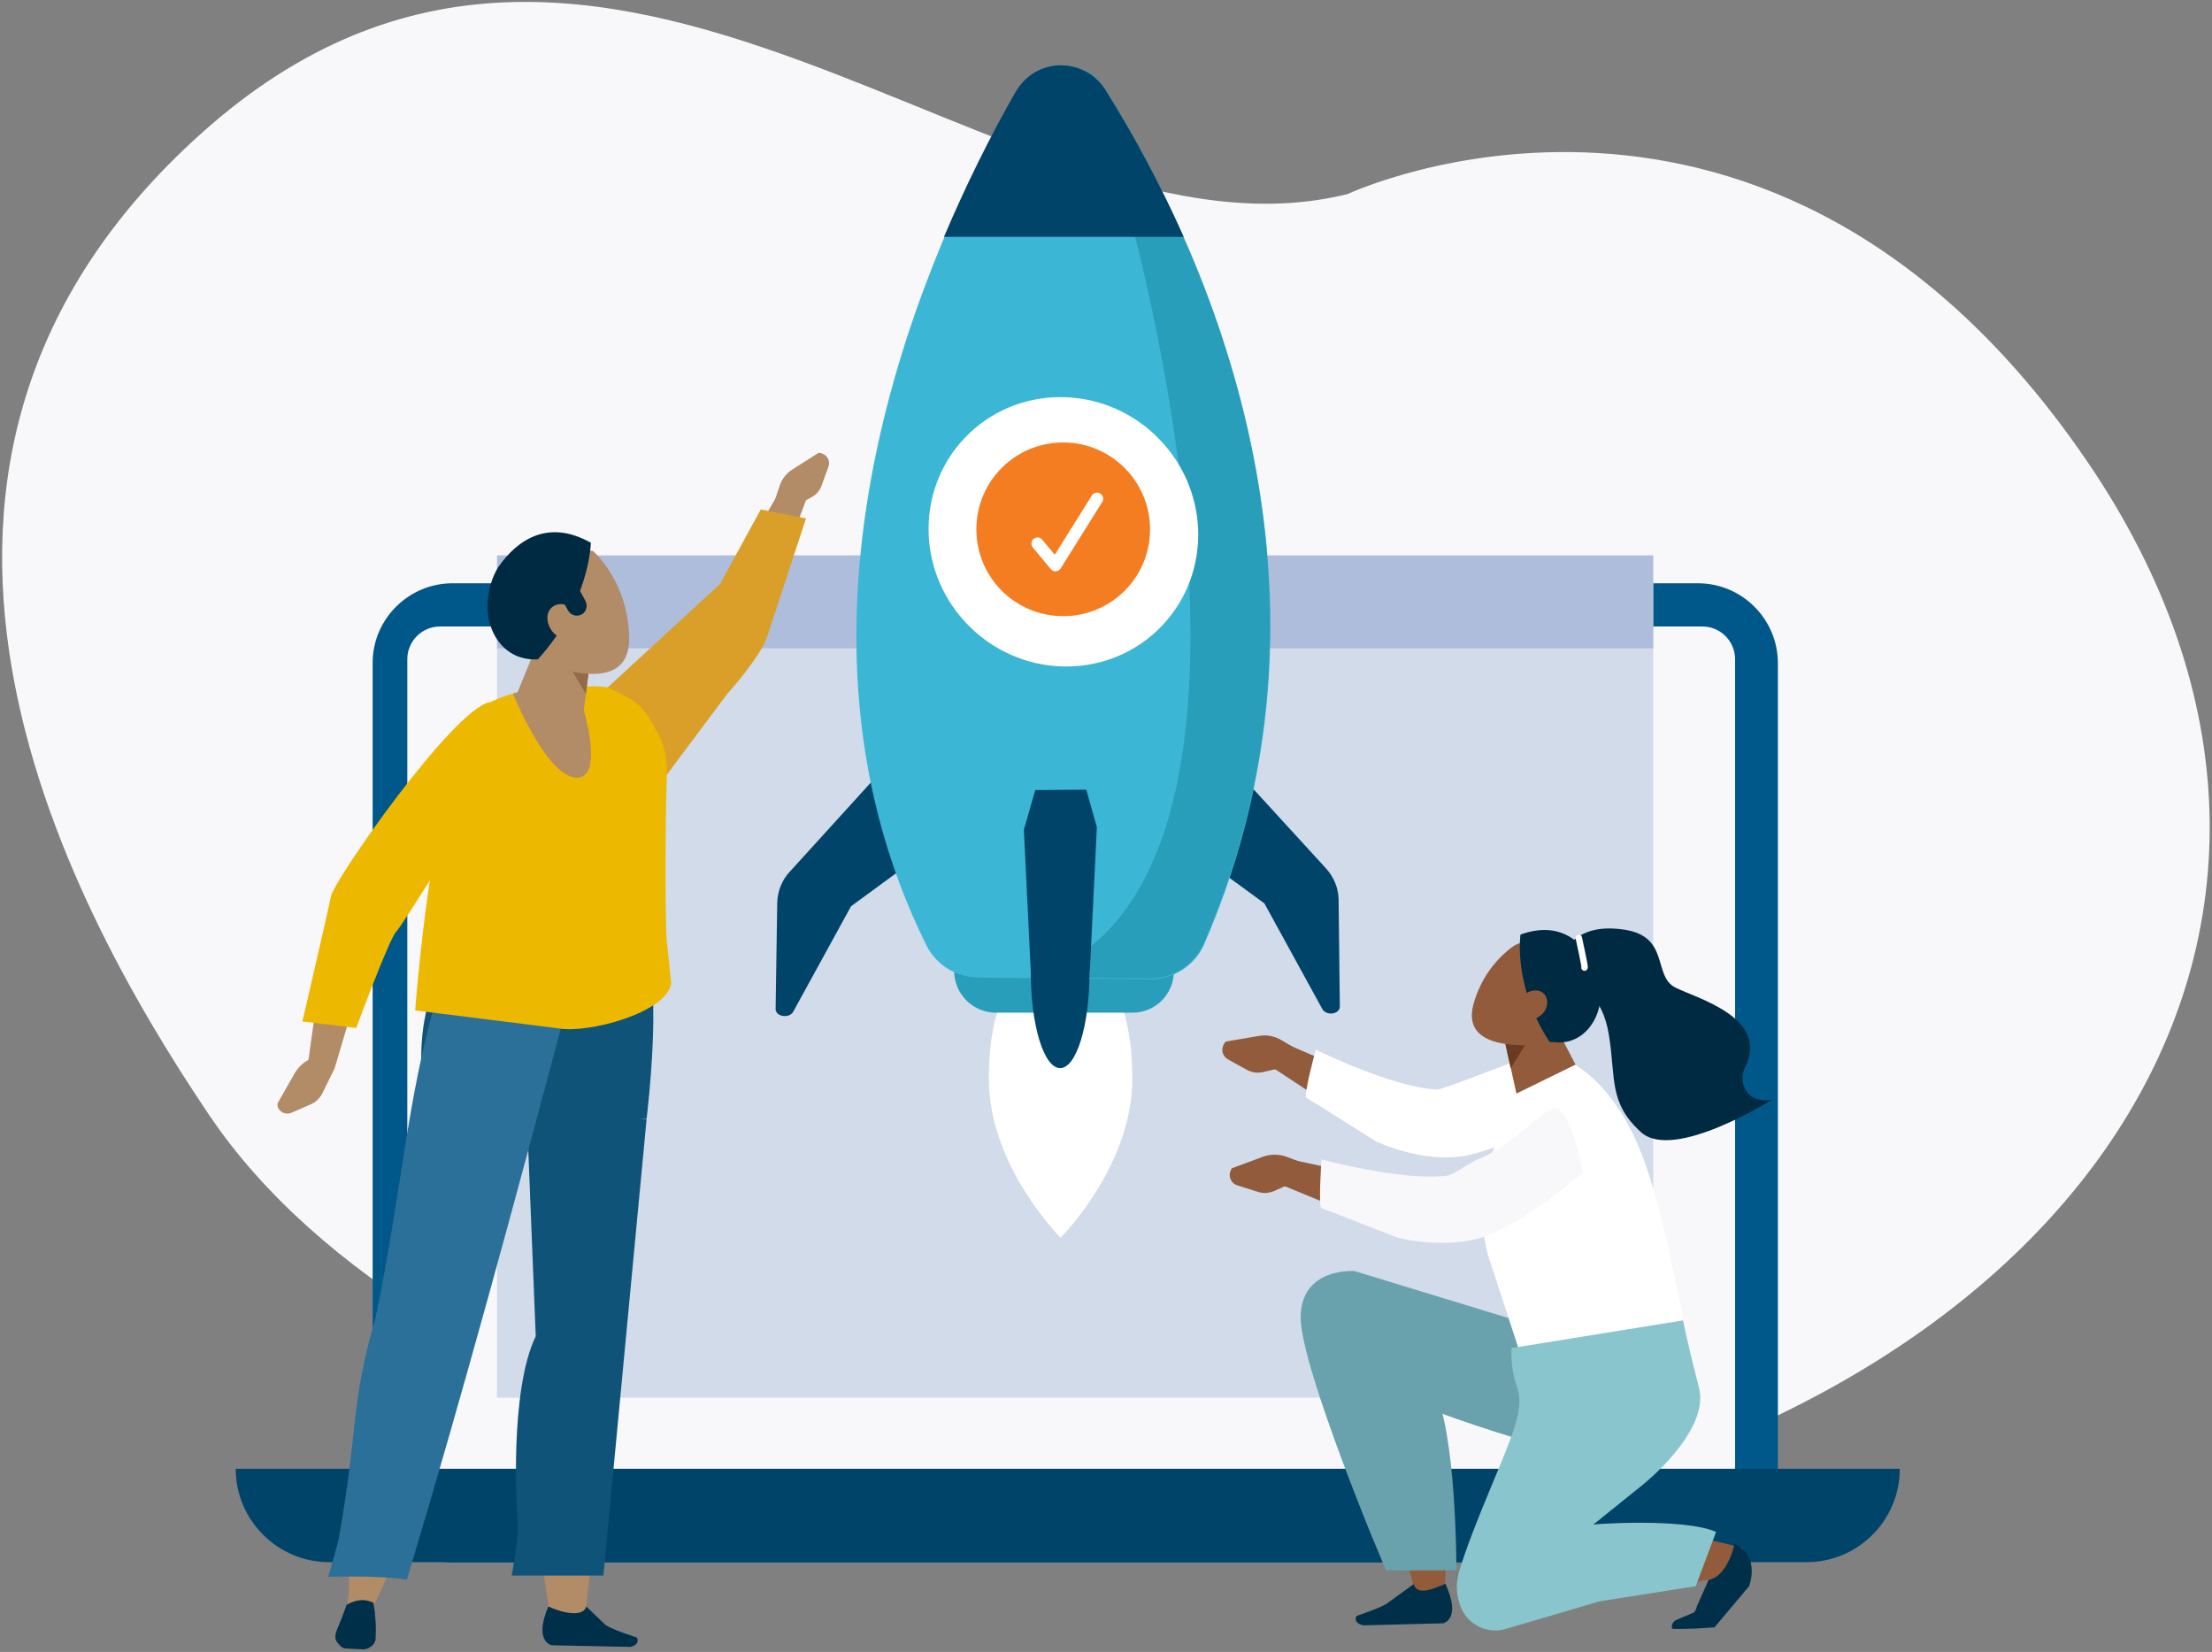 <?xml version="1.0" encoding="utf-8"?>
<!-- Generator: Adobe Illustrator 25.3.1, SVG Export Plug-In . SVG Version: 6.00 Build 0)  -->
<svg version="1.1" id="Layer_1" xmlns="http://www.w3.org/2000/svg" xmlns:xlink="http://www.w3.org/1999/xlink" x="0px" y="0px"
	 viewBox="0 0 542.6 405.2" style="enable-background:new 0 0 542.6 405.2;" xml:space="preserve">
<rect x="0" y="0" width="542.6" height="405.2" fill="#808080" stroke="none"/>
<style type="text/css">
	.st0{fill:#F8F7FA;}
	.st1{fill:#00578A;}
	.st2{fill:#D1DBEA;}
	.st3{fill:#AEBDDC;}
	.st4{fill:#00446A;}
	.st5{fill:#FFFFFF;}
	.st6{fill:#299EBB;}
	.st7{fill:#3BB6D5;}
	.st8{fill:#F47D21;}
	.st9{fill:none;stroke:#FFFFFF;stroke-width:3;stroke-linecap:round;stroke-linejoin:round;}
	.st10{fill-rule:evenodd;clip-rule:evenodd;fill:#915B3C;}
	.st11{fill:#915B3C;}
	.st12{fill-rule:evenodd;clip-rule:evenodd;fill:#FFFFFF;}
	.st13{fill:#69A1AC;}
	.st14{fill-rule:evenodd;clip-rule:evenodd;fill:#002F49;}
	.st15{fill:#D46D4E;}
	.st16{fill:#89C5CC;}
	.st17{fill-rule:evenodd;clip-rule:evenodd;fill:#F8F7FA;}
	.st18{fill-rule:evenodd;clip-rule:evenodd;fill:#6A3B20;}
	.st19{fill-rule:evenodd;clip-rule:evenodd;fill:#002A41;}
	.st20{fill:none;stroke:#FFFFFF;stroke-width:1.581;stroke-linecap:round;stroke-linejoin:round;}
	.st21{fill-rule:evenodd;clip-rule:evenodd;fill:#B28B67;}
	.st22{fill:#B28B67;}
	.st23{fill-rule:evenodd;clip-rule:evenodd;fill:#EDB800;}
	.st24{fill-rule:evenodd;clip-rule:evenodd;fill:#0F5379;}
	.st25{fill:#2A7098;}
	.st26{fill-rule:evenodd;clip-rule:evenodd;fill:#DA9F28;}
	.st27{fill:#EDB800;}
	.st28{fill-rule:evenodd;clip-rule:evenodd;fill:#926B47;}
	.st29{fill:#002A41;}
</style>
<g id="illustration-launch" transform="translate(-1139.88 -244.721)">
	<path id="Path_30" class="st0" d="M1191.1,518.1c-36.1-53.6-92.4-159.5-1.8-240.7c98.7-88.5,198.2,35.7,281.2,14.9
		c0,0,103.4-48.6,181.3,65.5s-1,237.1-171.3,262.4C1399.1,632.3,1244.4,597.4,1191.1,518.1z"/>
	<g id="Group_12" transform="translate(1231.291 387.792)">
		<path id="Rectangle_25" class="st1" d="M19.6,0h305.5c10.8,0,19.6,8.8,19.6,19.6v201c0,10.8-8.8,19.6-19.6,19.6H19.6
			C8.8,240.1,0,231.3,0,220.5v-201C0,8.8,8.8,0,19.6,0z"/>
		<path id="Rectangle_26" class="st0" d="M16.5,10.6h309.7c4.4,0,8,3.6,8,8v198.1c0,4.4-3.6,8-8,8H16.5c-4.4,0-8-3.6-8-8V18.6
			C8.5,14.2,12.1,10.6,16.5,10.6z"/>
	</g>
	<g id="Group_13" transform="translate(1261.81 376.949)">
		<rect id="Rectangle_27" x="0" y="10" class="st2" width="283.6" height="200.6"/>
		<rect id="Rectangle_28" x="0" y="4" class="st3" width="283.6" height="22.8"/>
	</g>
	<path id="Rectangle_29" class="st4" d="M1197.7,605h408.2l0,0l0,0c0,12.6-10.2,22.9-22.9,22.9h-362.4
		C1208,627.9,1197.7,617.6,1197.7,605C1197.7,605,1197.7,605,1197.7,605L1197.7,605L1197.7,605z"/>
	<g id="Group_15" transform="translate(1330.137 260.713)">
		<path id="Path_31" class="st5" d="M87.5,248.6c0,21.5-17.6,39-17.6,39s-17.6-17.5-17.6-39s7.9-30,17.6-30S87.5,227.1,87.5,248.6z"
			/>
		<path id="Path_32" class="st6" d="M87.6,232.4H54c-5.6,0-10.2-4.6-10.2-10.2l0,0c0-5.6,4.6-10.2,10.2-10.2h33.5
			c5.6,0,10.2,4.6,10.2,10.2l0,0C97.7,227.8,93.2,232.4,87.6,232.4z"/>
		<path id="Path_33" class="st4" d="M138.1,204.5c-0.1-2.8-1.2-5.4-3.1-7.5l-26.1-28.5l-6.9,24l17.9,13.1l14.2,25.9
			c1,1.8,4.4,1.3,4.3-0.7L138.1,204.5z"/>
		<path id="Path_34" class="st4" d="M29.5,169.2L3.5,197.8c-1.9,2-3,4.7-3.1,7.5L0,231.5c0,1.9,3.3,2.4,4.3,0.7l14.2-25.9L35.3,194
			L29.5,169.2z"/>
		<path id="Path_35" class="st7" d="M59.1,6.4C38.1,43-3.8,133.7,37,215.9c2.4,4.8,7.3,7.8,12.7,7.9l20,0.2l2.8,0l19.3,0.2
			c5.7,0.1,11-3.3,13.3-8.5c39.5-90.9-2.6-175.4-24.4-209.8C77,0,69.2-1.8,63.3,2C61.5,3.1,60.1,4.6,59.1,6.4z"/>
		<path id="Path_36" class="st6" d="M80.7,5.7c-1.2-1.9-2.8-3.4-4.8-4.4C94.5,50.8,129.2,203,63.1,223.7l6.5,0.1l2.8,0l19.3,0.2
			c5.7,0.1,11-3.3,13.3-8.5C144.5,124.6,102.4,40.1,80.7,5.7z"/>
		
			<ellipse id="Ellipse_7" transform="matrix(0.69 -0.724 0.724 0.69 -61.021 86.563)" class="st5" cx="70.6" cy="114.5" rx="32.7" ry="33.4"/>
		<g id="Group_14" transform="translate(49.248 92.541)">
			<path id="Path_37" class="st8" d="M42.6,21.3c0,11.8-9.5,21.3-21.3,21.3C9.5,42.6,0,33.1,0,21.3S9.5,0,21.3,0c0,0,0,0,0,0
				C33.1,0,42.6,9.6,42.6,21.3z"/>
			<path id="Path_38" class="st9" d="M15,24.8l4.4,5.3l10.2-16.3"/>
		</g>
		<path id="Path_39" class="st4" d="M77.1,221.9l1.7-35l-2.6-9.2l-12.5,0.1l-2.8,9.7l1.7,35c0,13,3.2,23.5,7.2,23.5
			s7.2-10.5,7.2-23.5"/>
		<path id="Path_41" class="st4" d="M100.1,42.1c-5.6-12.5-12-24.6-19.3-36.2C77,0,69.1-1.8,63.2,2c-1.8,1.1-3.2,2.7-4.3,4.5
			C52.3,18,46.5,29.9,41.3,42.1L100.1,42.1z"/>
	</g>
	<g id="Group_16" transform="translate(1432.132 482.393)">
		<path id="Path_42" class="st10" d="M63.3,36.5c-3,5.7-8.8,8.6-15.7,5.9l-30.4-20l5.8-4.1l25.4,10.9L63.3,36.5z"/>
		<path id="Path_43" class="st11" d="M24,23.8l-6.5,1.5c-1.3,0.3-2.6,0.1-3.8-0.5L9,22.2c-1.3-0.7-1.8-2.3-1.1-3.6
			C8,18.3,8.2,18,8.5,17.8l0,0l8.2-1.4c1.9-0.3,3.9,0.1,5.6,1.2l2.9,1.7L24,23.8z"/>
		<path id="Path_44" class="st12" d="M30.5,19.8c0,0-3.1,11.4-2.3,11.8s16.9,10.6,16.9,10.6s12.5,6.1,23.6,3.3s24.2-10.3,24.2-10.3
			s0.3-17.8-4.4-16.8c-4,0.8,1.4,2.3-8.4,4.1c-1.6,0.3-18.5,7.2-20,7.1C48.9,28.9,30.5,19.8,30.5,19.8z"/>
		<path id="Path_45" class="st11" d="M33.4,96.4c12.9,20.8,21.4,56.2,21.4,56.2l7.3,0.5c0,0,3.3-51.8-7.3-59.9
			C54.8,93.3,20.5,75.7,33.4,96.4z"/>
		<path id="Path_46" class="st13" d="M40,74.1l64.2,19.6c0,0-4.6,23.8-4.7,24.1c-1.4,5.4-49.8-12.7-50.1-13.5S40,74.1,40,74.1z"/>
		<path id="Path_47" class="st14" d="M54.5,150.9l-6.2,4.5c-1.2,1.1-7.8,3.3-7.8,3.3l0,0c-0.7,1.4,0.6,2.1,1.7,2.3l19.6-0.5
			c0,0,4.5-1,0.5-9.7C58.7,152.4,55.4,153.6,54.5,150.9z"/>
		<path id="Path_48" class="st13" d="M40,74.1c0,0-13.1-1-13.2,11.3s20.7,62,21,62.1s17.2,0,17.2,0s0.1-34.3-5.7-44.7
			s-9.5-16.8-9.5-16.8L40,74.1z"/>
		<path id="Path_49" class="st11" d="M135.4,142.1c0,0-26.7-7.8-39.9-3c-4.3,1.6-19.7,20.7-19.7,20.7l54-10.6L135.4,142.1z"/>
		<path id="Path_50" class="st15" d="M92.7,36.7L56.6,56.9l2.4,8.7l39.2-8.1L92.7,36.7z"/>
		<path id="Path_51" class="st10" d="M67.3,56.9C65.4,63,60.3,67,53,65.7L19.3,51.8l4.9-5.1l27.1,5.8L67.3,56.9z"/>
		<path id="Path_52" class="st11" d="M26.3,51.8l-6.1,2.7c-1.2,0.5-2.6,0.6-3.8,0.2l-5.1-1.6c-1.4-0.4-2.2-1.9-1.8-3.3
			c0.1-0.3,0.2-0.6,0.4-0.9l0,0l7.8-2.9c1.8-0.6,3.9-0.6,5.7,0.1l3.2,1.2L26.3,51.8z"/>
		<path id="Path_53" class="st14" d="M126.9,149.8l-2.9,6.5c-0.4,1.7-1.1,1.7-1.1,1.7l-4,1.7c-0.8,0.4-1.2,1.2-1,2.1
			c0,0.2,4.8,0,5.6,0l4.8-0.3l8.5-10.1c0,0,2.9-7.5-3.6-10.4C132.9,143.2,130.6,149.4,126.9,149.8z"/>
		<path id="Path_55" class="st5" d="M72.7,70c0,0-3.1-12.2-1.6-18.1s11.5-24.5,11.5-24.5l9.8-4.8c0,0,11.5,4.4,18.8,24.8
			c3.6,10.1,7,25.9,9.6,39.2c1.5,7.5-3.4,14.7-10.9,16.1c-2.6,0.5-5.4,0.2-7.9-0.8L80.2,93L72.7,70z"/>
		<path id="Path_56" class="st16" d="M78.5,93c-0.3,10.9,4.1,9.1,0.6,19.9c-2.5,7.7-9.9,23.1-13.5,35.1c-0.8,2.9-0.6,5.9,0.5,8.6
			c1.8,4.4,6.7,6.7,11.3,5.2l23.1-6.8l-14.5-8.6l24.5-19.7c0,0,16.8-13.2,14-24s-3.9-16.5-3.9-16.5L78.5,93z"/>
		<path id="Path_63" class="st16" d="M97,136.5c0.4-0.4,24.1-1.9,31.7,1.6l-5,13.3l-23.5,3.7l-19.5-6.3L97,136.5z"/>
		<path id="Path_64" class="st17" d="M31.9,46.7c0,0-0.8,11.8,0,12s18.6,7.2,18.6,7.2s13.5,3.6,23.8-1.2S96,50,96,50
			s-3.1-17.5-7.5-15.7c-3.8,1.6-9.3,8.8-18.5,12.5c-1.5,0.6-5.7,3.7-7.3,3.9C51.7,52.1,31.9,46.7,31.9,46.7z"/>
		<g id="Group_22" transform="translate(-6.377 -9.933)">
			<path id="Path_54" class="st11" d="M82.6,24.6l3.5,15.9l14.5-7.1l-9-17.3L82.6,24.6z"/>
			<path id="Path_57" class="st18" d="M83.4,28.4l1.3,5.9l4-6.5L83.4,28.4z"/>
			<path id="Path_58" class="st11" d="M91.3,3.9c-2.1-0.9-4.5-0.7-6.3,0.7c-4.5,3.4-7.7,8.1-9.3,13.5c-3.5,11.4,11.1,10.5,14.8,10.6
				s19-15.6,8.9-20.9C95.6,5.9,93,4.6,91.3,3.9z"/>
			<path id="Path_59" class="st19" d="M95.4,27.9c6.9,0.8,11.6-5.5,11.4-12.4c0-1.9-0.3-3.8-1-5.6c-3.2-6.7-9-11.9-18.7-8.4
				c0,0-1.9,12.4,7.1,26.3L95.4,27.9z"/>
			<path id="Path_60" class="st10" d="M92.1,21.3c-1.7,1.4-4,1.5-5.1,0.1s-0.8-3.7,0.9-5.1s4-1.5,5.1-0.1S93.8,19.9,92.1,21.3z"/>
			<path id="Path_61" class="st19" d="M141.9,38.7c-0.6-1.6-0.4-3.3,0.3-4.7c6-12.1-11.7-16.8-17.1-19.5
				c-5.6-2.8-1.3-12.5-12.5-14.2S99,4.7,98.4,4.7c-0.8-0.1,3.1,10.1,3.1,10.1s5.6,0.8,7.3,11.4s-0.1,16.6,7.9,23.8s32.1-8,32.1-8
				C144.5,42.7,142.7,40.7,141.9,38.7z"/>
			<path id="Path_62" class="st20" d="M101.4,2.3c0.3,1.6,1.6,7.1,1.4,7.3"/>
		</g>
	</g>
	<g id="Group_20" transform="translate(1206.995 355.783)">
		<g id="Group_19" transform="translate(0 0)">
			<g id="Group_17" transform="translate(0.965 61.19)">
				<path id="Path_68" class="st21" d="M26.3,46.2c-6-1.3-11.7,1.3-14.1,8.6L7,91.9l7-2.1l8-27L26.3,46.2z"/>
				<path id="Path_69" class="st22" d="M14,89.8l-3,6.1c-0.6,1.2-1.6,2.2-2.8,2.7l-4.8,2.1c-1.3,0.5-2.7,0-3.3-1.3
					C0,99.1,0,98.7,0,98.4l0,0l4.2-7.4c1-1.7,2.5-3,4.3-3.7l3.1-1.2L14,89.8z"/>
				<path id="Path_70" class="st23" d="M52,0c-8.9,1.7-38.1,43.5-38.9,47.6c-0.9,4.5-7,30.7-7,30.7l13.2,1.6c0,0,8.1-21.9,9.8-23.6
					s23-36.2,23-36.2L52,0z"/>
			</g>
			<path id="Path_72" class="st21" d="M67.8,284.9c0,0-8.8-48.6,0-67.8l-7.1-65.9l30.8,2.1L76.4,285.4L67.8,284.9z"/>
			<path id="Path_73" class="st14" d="M76.7,283l4.6,4.4c1.2,1.1,7.8,3.2,7.8,3.2l0,0c0.7,1.4-0.6,2.1-1.6,2.3l-19.3-0.4
				c0,0-4.5-0.9-0.8-9.5C70.9,284.6,75.9,285.7,76.7,283z"/>
			<path id="Path_74" class="st24" d="M91.5,163.4l-10.6,112H58.4c0,0,1.8-9.7,1.5-12.8s-2.1-32.4,4.4-45.9l-2.2-54.9L91.5,163.4z"
				/>
			<path id="Path_76" class="st24" d="M47.5,118.4l42,3.2c6.8,2.5,2,41.7,2,41.7L66,164.8c-12.8-0.3-28,9.8-29.6-11.6
				C34.5,128.8,47.5,118.4,47.5,118.4z"/>
			<path id="Path_77" class="st22" d="M18.4,269.4c0,0,0.1,0.1,0.5,0.6c-0.8,5.3,0,7.4-0.8,12.7c2.3,0.3,2.9,3.9,5.2,4.2
				c0.6,0.1,0.3-2.9,0.9-3.3l6.5-14L18.4,269.4z"/>
			<path id="Path_78" class="st25" d="M71.5,137.3c-12.3,46.2-24.7,92.3-38.8,139.1c-6.7-1.1-19.3-0.7-19.3-0.7s2.4-8.3,2.6-9.5
				c5-28.2,2.7-32.2,9-54c6.5-31.5,7.6-53.1,15-78.7c11.2,0.9,20.1,3.1,31.3,4.3l0.5,0.1C71.8,138,71.9,138.1,71.5,137.3z"/>
			<path id="Path_79" class="st14" d="M24.5,282.1c0.5,3,0.7,6,0.5,9c-0.1,0.7-0.5,1.3-1.1,1.7c-0.6,0.5-1.3,0.7-2,0.7l-4-0.2
				c-0.5,0-1.1-0.2-1.5-0.6c-0.2-0.2-0.4-0.5-0.7-0.8c-1.1-1.3-0.4-2.7,0.5-4.8c0.6-1.5,1.2-3,1.7-4.5
				C21.7,280.3,24.5,282.1,24.5,282.1z"/>
			<path id="Path_80" class="st22" d="M109.4,35.4c6.3-10.5,8.2-14.8,14.4-25.4l7,1.1c-9.1,23.2-6.5,30.3-14.6,37.1
				C105,46.3,108.4,38.1,109.4,35.4z"/>
			<path id="Path_81" class="st22" d="M126.7,13.8l5.4-3c1.1-0.6,1.9-1.6,2.3-2.7l1.7-4.7c0.5-1.3-0.2-2.7-1.5-3.2
				c-0.3-0.1-0.6-0.2-0.9-0.2l0,0l-6.6,4.2c-1.5,1-2.6,2.5-3.1,4.3l-1,3L126.7,13.8z"/>
			<path id="Path_82" class="st26" d="M130.6,16.1l-11.1-2.2l-10,18.3L81.9,57.6c-4.7,0.2-14.4-1-17.3,1.4
				c-1.9,1.6,21.8,33.4,21.8,33.4l24.9-33.3c0,0,8.1-8.9,9.8-14.1C124.1,35.9,130.6,16.1,130.6,16.1z"/>
			<g id="Group_18" transform="translate(34.736 34.484)">
				<path id="Path_83" class="st27" d="M61.7,85.1c-0.5-6.4-0.3-32.8,0-39.2c0.3-7.9-1.4-10.2-4-14.9c-3-4.7-4.7-5-10.3-7.9
					c-11.7-1.8-7.2,5-10,3.7l-6.5-3.7c0,0-12,1.5-17.4,6.9c-3.6,3.6-3.2,7.9-5.4,17C2.3,70,0,102.3,0,102.3l35.2,4.4
					c7.2,1.3,26.4-3.8,27.6-11L61.7,85.1z"/>
				<g id="Group_23" transform="translate(-6.921 -15.014)">
					<path id="Path_84" class="st21" d="M30.9,39.6c0,0,8.1,20.1,15.4,20.6S48,42.7,48,42.7l-11.3-4.8L30.9,39.6z"/>
					<path id="Path_85" class="st22" d="M50.1,29.1l-2.2,17.5l-16.3-6.3l8-19.5L50.1,29.1z"/>
					<path id="Path_86" class="st28" d="M49.6,33.3l-0.8,6.4l-6.2-10.4L49.6,33.3z"/>
					<path id="Path_87" class="st22" d="M50.5,4.6c0,0,8.5,7.2,8.9,21s-15.6,8.2-19.8,7.2s-16.3-23.3-3.3-26S50.5,4.6,50.5,4.6z"/>
					<path id="Path_88" class="st19" d="M35.6,31.2c-8-0.4-12.2-8.5-10.6-16.3c0.3-2.2,1.1-4.3,2.2-6.2c4.9-7.1,12.5-11.9,22.8-6.1
						c0,0-0.2,14.5-13,28.6L35.6,31.2z"/>
					<path id="Path_89" class="st21" d="M40.6,24.4c1.6,1.9,4.2,2.4,5.8,1.1s1.6-4-0.1-6s-4.2-2.4-5.8-1.1S39,22.4,40.6,24.4z"/>
					<path id="Path_90" class="st29" d="M47.7,20.2L47.7,20.2c-1.2,0.6-2.6,0.2-3.3-1L41,13c-0.6-1.2-0.2-2.6,1-3.3l0,0
						c1.2-0.6,2.6-0.2,3.3,1l3.4,6.2C49.3,18.1,48.9,19.6,47.7,20.2z"/>
				</g>
			</g>
		</g>
	</g>
</g>
</svg>
